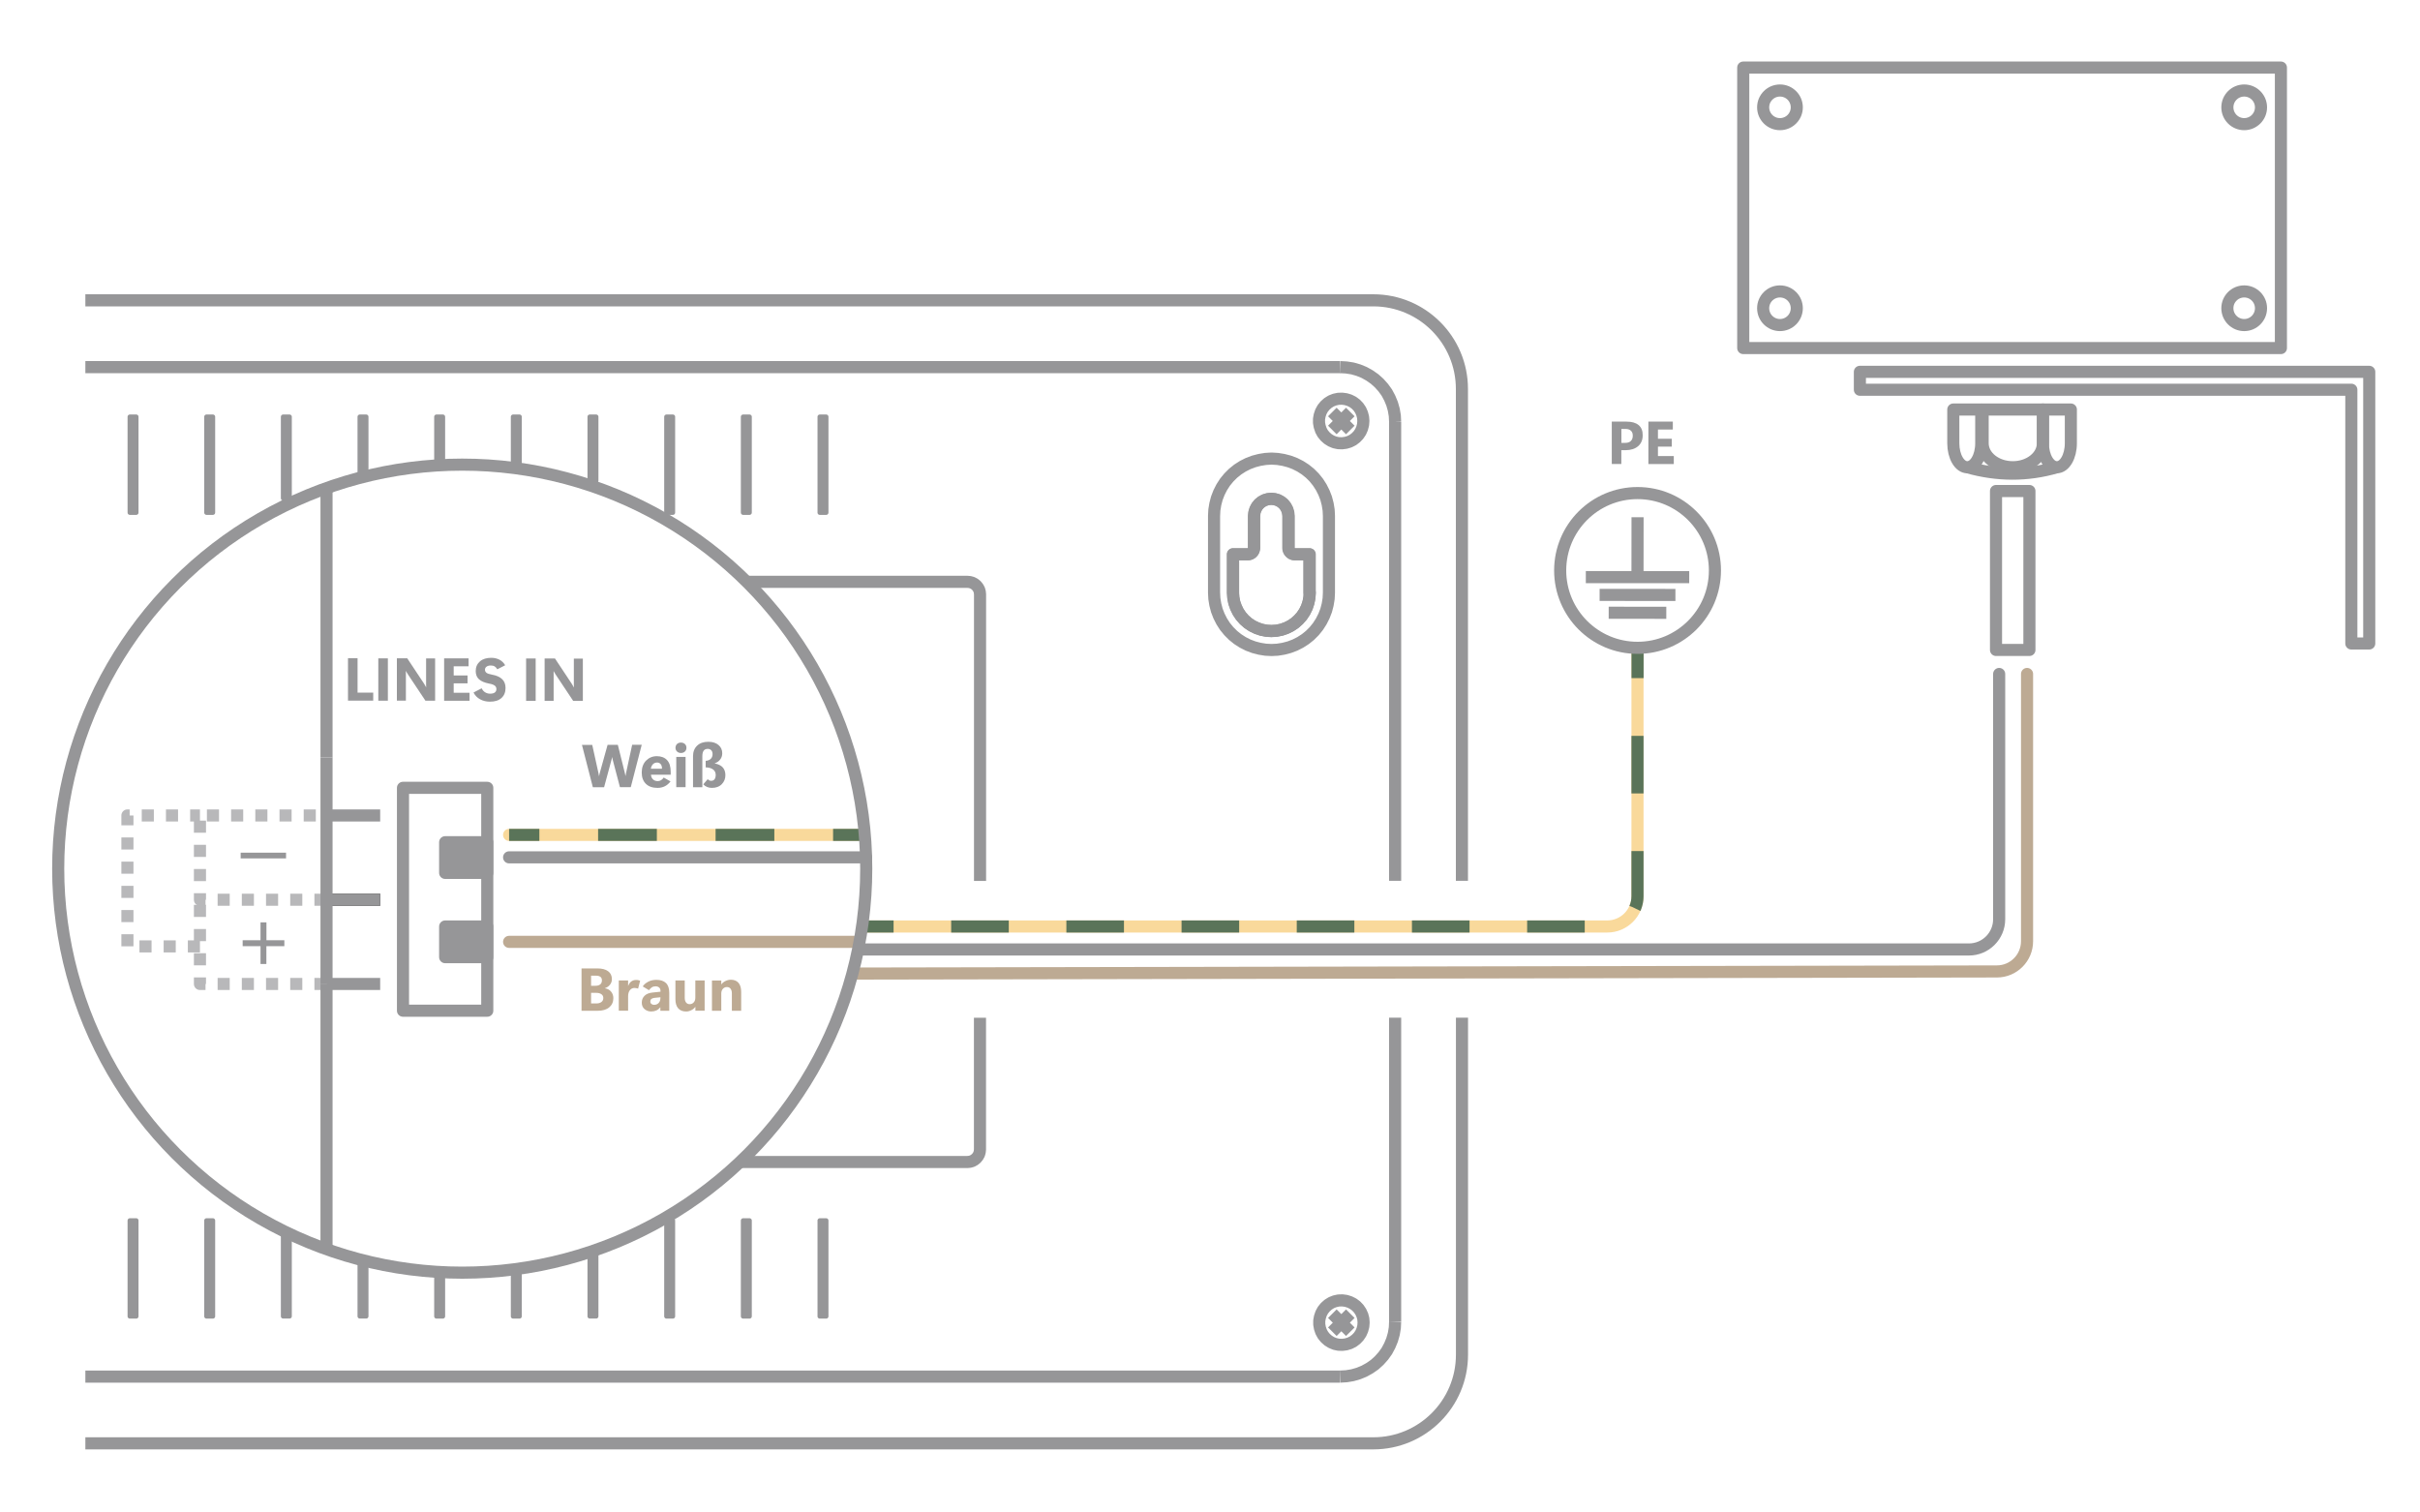 <?xml version="1.0" encoding="UTF-8"?><svg xmlns="http://www.w3.org/2000/svg" viewBox="0 0 400 250"><g id="a"><rect x="288.14" y="11.17" width="88.87" height="46.36" transform="translate(665.15 68.7) rotate(180)" style="fill:none; stroke:#969698; stroke-linejoin:round; stroke-width:2px;"/><circle cx="370.94" cy="17.74" r="2.78" style="fill:none; stroke:#969698; stroke-linejoin:round; stroke-width:2px;"/><circle cx="370.94" cy="50.95" r="2.78" style="fill:none; stroke:#969698; stroke-linejoin:round; stroke-width:2px;"/><circle cx="294.21" cy="50.95" r="2.78" style="fill:none; stroke:#969698; stroke-linejoin:round; stroke-width:2px;"/><circle cx="294.21" cy="17.74" r="2.78" style="fill:none; stroke:#969698; stroke-linejoin:round; stroke-width:2px;"/><path d="M337.67,73.27c0,2.19-2.23,3.96-4.98,3.96s-4.98-1.77-4.98-3.96h0v-5.58h9.97v5.58h0Z" style="fill:none; stroke:#969698; stroke-linejoin:round; stroke-width:2px;"/><path d="M342.29,73.27c0,2.19-1.03,3.96-2.31,3.96s-2.31-1.77-2.31-3.96h0v-5.58h4.62v5.58h0Z" style="fill:none; stroke:#969698; stroke-linejoin:round; stroke-width:2px;"/><path d="M327.48,73.27c0,2.19-1.03,3.96-2.31,3.96s-2.31-1.77-2.31-3.96h0v-5.58h4.62v5.58h0Z" style="fill:none; stroke:#969698; stroke-linejoin:round; stroke-width:2px;"/><path d="M325.17,77.23c4.98,1.4,9.92,1.43,14.81,0" style="fill:none; stroke:#969698; stroke-linejoin:round; stroke-width:2px;"/><polygon points="307.42 61.46 307.42 64.42 388.65 64.42 388.65 106.36 391.61 106.36 391.61 61.46 307.42 61.46" style="fill:none; stroke:#969698; stroke-linejoin:round; stroke-width:2px;"/><rect x="329.92" y="81.16" width="5.52" height="26.27" style="fill:none; stroke:#969698; stroke-linejoin:round; stroke-width:2px;"/><path d="M61.69,115.81h-4.17s0-7.01,0-7.01h1.58s0,5.68,0,5.68h2.59s0,1.33,0,1.33Z" style="fill:#969698;"/><path d="M64.11,115.82h-1.58s0-7,0-7h1.58s0,7,0,7Z" style="fill:#969698;"/><path d="M71.91,115.82h-1.59s-2.88-4.33-2.88-4.33c-.08-.13-.15-.24-.21-.34-.05-.1-.1-.18-.13-.24h-.02c0,.12.01.28.01.47,0,.19,0,.41,0,.66v3.77s-1.49,0-1.49,0v-7s1.71,0,1.71,0l2.78,4.19c.06.09.12.19.17.29.06.1.11.19.16.29h.02c0-.08-.01-.2-.01-.36,0-.16,0-.36,0-.6v-3.79s1.49,0,1.49,0v7Z" style="fill:#969698;"/><path d="M77.61,115.83h-4.2s0-7.01,0-7.01h4.04s0,1.31,0,1.31h-2.46s0,1.52,0,1.52h2.29s0,1.3,0,1.3h-2.29s0,1.56,0,1.56h2.62s0,1.31,0,1.31Z" style="fill:#969698;"/><path d="M78.28,114.46l1.33-.69c.15.3.35.53.59.67.24.14.51.22.8.22.36,0,.62-.07.79-.2.17-.14.26-.32.26-.56s-.09-.44-.28-.58-.48-.25-.89-.32c-.78-.15-1.34-.39-1.71-.72-.36-.33-.54-.79-.54-1.37,0-.66.24-1.19.7-1.59s1.09-.59,1.86-.59c.52,0,.98.11,1.38.32.39.21.7.51.93.91l-1.3.67c-.13-.22-.28-.38-.44-.48s-.38-.15-.64-.15c-.31,0-.54.07-.71.2-.17.13-.25.3-.25.5s.08.37.24.5c.16.13.47.23.91.31.74.13,1.3.38,1.68.74.38.36.57.85.57,1.46,0,.7-.22,1.25-.67,1.66s-1.08.61-1.91.61c-.6,0-1.14-.13-1.62-.39s-.84-.63-1.08-1.1Z" style="fill:#969698;"/><path d="M88.54,115.84h-1.58s0-7,0-7h1.58s0,7,0,7Z" style="fill:#969698;"/><path d="M96.33,115.85h-1.59s-2.88-4.33-2.88-4.33c-.08-.13-.15-.24-.21-.34-.05-.1-.1-.18-.13-.24h-.02c0,.12.01.28.01.47,0,.19,0,.41,0,.66v3.77s-1.49,0-1.49,0v-7s1.71,0,1.71,0l2.78,4.19c.06.09.12.19.17.29s.11.19.16.29h.02c0-.08-.01-.2-.01-.36,0-.16,0-.36,0-.6v-3.79s1.49,0,1.49,0v7Z" style="fill:#969698;"/><path d="M47.28,141.89h-7.5s0-.95,0-.95h7.5s0,.95,0,.95Z" style="fill:#969698;"/><path d="M46.99,156.39h-2.96s0,2.95,0,2.95h-.97v-2.95s-2.95,0-2.95,0v-.98s2.95,0,2.95,0v-2.95h.98v2.95s2.96,0,2.96,0v.98Z" style="fill:#969698;"/><rect x="135.5" y="201.74" width="1.06" height="15.84" style="fill:#969698; stroke:#969698; stroke-linecap:round; stroke-linejoin:round; stroke-width:.75px;"/><polygon points="213.86 91.6 213.66 91.55 213.48 91.45 213.31 91.32 213.18 91.15 213.08 90.97 213.03 90.78 213.01 90.57 213.01 85.29 212.95 84.73 212.79 84.2 212.53 83.71 212.17 83.27 211.74 82.92 211.25 82.65 210.71 82.5 210.16 82.44 209.6 82.5 209.07 82.65 208.58 82.92 208.14 83.27 207.79 83.71 207.53 84.2 207.36 84.73 207.31 85.29 207.31 90.57 207.28 90.78 207.22 90.97 207.13 91.15 206.99 91.32 206.84 91.45 206.65 91.55 206.45 91.6 206.25 91.62 203.82 91.62 203.82 97.96 203.87 98.78 204.03 99.6 204.31 100.38 204.67 101.13 205.13 101.82 205.67 102.44 206.3 102.99 206.99 103.45 207.73 103.81 208.52 104.08 209.33 104.24 210.16 104.29 210.99 104.24 211.8 104.08 212.58 103.81 213.32 103.45 214.01 102.99 214.63 102.44 215.18 101.82 215.64 101.13 216.01 100.38 216.27 99.6 216.44 98.78 216.49 97.96 216.49 91.62 214.06 91.62 213.86 91.6" style="fill:none; stroke:#969698; stroke-linejoin:round; stroke-width:2px;"/><path d="M218.33,71.1l.3.55.39.48.47.42.53.33.58.24.61.13.62.02.62-.08.6-.18.56-.28.5-.38.43-.45.35-.52.25-.57.16-.61.05-.62-.05-.62-.16-.61-.25-.57-.35-.52-.43-.45-.5-.37-.56-.28-.6-.18-.62-.08-.62.02-.61.13-.58.23-.53.33-.47.42-.39.48-.3.55-.2.59-.11.61v.62l.11.61.2.59h0ZM220.22,71.07l2.97-2.97M220.22,68.1l2.97,2.97" style="fill:none; stroke:#969698; stroke-linejoin:round; stroke-width:2px;"/><rect x="122.83" y="201.74" width="1.06" height="15.84" style="fill:#969698; stroke:#969698; stroke-linecap:round; stroke-linejoin:round; stroke-width:.75px;"/><path d="M219.61,84.3l-.16-.98-.25-.96-.36-.93-.45-.89-.54-.84-.62-.77-.7-.7-.77-.62-.84-.54-.89-.45-.93-.35-.96-.25-.98-.16-.99-.06-.99.06-.98.16-.96.25-.93.35-.89.45-.84.54-.77.62-.7.7-.63.77-.54.84-.45.89-.36.93-.25.96-.16.98-.05.99v12.67l.05.99.16.98.25.96.36.93.45.89.54.84.63.77.7.7.77.62.84.54.89.45.93.35.96.25.98.16.99.05.99-.05.98-.16.96-.25.93-.35.89-.45.84-.54.77-.62.7-.7.62-.77.54-.84.45-.89.36-.93.25-.96.16-.98.05-.99v-12.67l-.05-.99ZM216.49,97.96l-.06.83-.16.81-.26.79-.37.75-.46.69-.55.62-.62.55-.69.46-.75.37-.79.27-.81.16-.83.06-.83-.06-.81-.16-.79-.27-.75-.37-.69-.46-.62-.55-.55-.62-.46-.69-.37-.75-.27-.79-.16-.81-.06-.83v-6.34h2.43l.2-.02.2-.06.18-.1.16-.13.13-.16.1-.18.06-.2.02-.2v-5.28l.06-.56.16-.53.26-.49.35-.43.43-.35.49-.26.53-.16.56-.06.56.06.53.16.49.26.43.35.35.43.26.49.16.53.06.56v5.28l.02.2.06.2.1.18.13.16.16.13.18.1.2.06.2.02h2.43v6.34h.06Z" style="fill:none; stroke:#969698; stroke-linejoin:round; stroke-width:2px;"/><rect x="59.47" y="208.19" width="1.06" height="9.38" style="fill:#969698; stroke:#969698; stroke-linecap:round; stroke-linejoin:round; stroke-width:.75px;"/><rect x="72.14" y="210.36" width="1.06" height="7.22" style="fill:#969698; stroke:#969698; stroke-linecap:round; stroke-linejoin:round; stroke-width:.75px;"/><rect x="21.46" y="201.74" width="1.06" height="15.84" style="fill:#969698; stroke:#969698; stroke-linecap:round; stroke-linejoin:round; stroke-width:.75px;"/><rect x="34.13" y="201.74" width="1.06" height="15.84" style="fill:#969698; stroke:#969698; stroke-linecap:round; stroke-linejoin:round; stroke-width:.75px;"/><rect x="46.8" y="204.1" width="1.06" height="13.47" style="fill:#969698; stroke:#969698; stroke-linecap:round; stroke-linejoin:round; stroke-width:.75px;"/><rect x="84.81" y="209.77" width="1.06" height="7.81" style="fill:#969698; stroke:#969698; stroke-linecap:round; stroke-linejoin:round; stroke-width:.75px;"/><rect x="110.16" y="201.74" width="1.06" height="15.84" style="fill:#969698; stroke:#969698; stroke-linecap:round; stroke-linejoin:round; stroke-width:.75px;"/><rect x="97.48" y="206.99" width="1.06" height="10.58" style="fill:#969698; stroke:#969698; stroke-linecap:round; stroke-linejoin:round; stroke-width:.75px;"/><rect x="135.5" y="68.89" width="1.06" height="15.84" style="fill:#969698; stroke:#969698; stroke-linecap:round; stroke-linejoin:round; stroke-width:.75px;"/><rect x="122.83" y="68.89" width="1.06" height="15.84" style="fill:#969698; stroke:#969698; stroke-linecap:round; stroke-linejoin:round; stroke-width:.75px;"/><rect x="59.47" y="68.89" width="1.06" height="9.38" style="fill:#969698; stroke:#969698; stroke-linecap:round; stroke-linejoin:round; stroke-width:.75px;"/><rect x="72.14" y="68.89" width="1.06" height="7.22" style="fill:#969698; stroke:#969698; stroke-linecap:round; stroke-linejoin:round; stroke-width:.75px;"/><rect x="21.46" y="68.89" width="1.06" height="15.84" style="fill:#969698; stroke:#969698; stroke-linecap:round; stroke-linejoin:round; stroke-width:.75px;"/><rect x="34.13" y="68.89" width="1.06" height="15.84" style="fill:#969698; stroke:#969698; stroke-linecap:round; stroke-linejoin:round; stroke-width:.75px;"/><rect x="46.8" y="68.89" width="1.06" height="13.47" style="fill:#969698; stroke:#969698; stroke-linecap:round; stroke-linejoin:round; stroke-width:.75px;"/><rect x="84.81" y="68.89" width="1.06" height="7.81" style="fill:#969698; stroke:#969698; stroke-linecap:round; stroke-linejoin:round; stroke-width:.75px;"/><rect x="110.16" y="68.89" width="1.06" height="15.84" style="fill:#969698; stroke:#969698; stroke-linecap:round; stroke-linejoin:round; stroke-width:.75px;"/><rect x="97.48" y="68.89" width="1.06" height="10.58" style="fill:#969698; stroke:#969698; stroke-linecap:round; stroke-linejoin:round; stroke-width:.75px;"/><path d="M225.18,217.4l-.25-.57-.35-.52-.43-.45-.5-.37-.56-.28-.6-.19-.62-.08-.62.02-.61.13-.58.23-.53.33-.47.42-.39.48-.3.55-.2.59-.11.61v.62l.11.61.2.59.3.55.39.48.47.42.53.33.58.24.61.13.62.02.62-.08.6-.18.56-.28.5-.38.43-.45.35-.52.25-.57.16-.61.05-.62-.05-.62-.16-.61h0Z" style="fill:none; stroke:#969698; stroke-linejoin:round; stroke-width:2px;"/><line x1="221.52" y1="227.54" x2="14.11" y2="227.54" style="fill:none; stroke:#969698; stroke-linejoin:round; stroke-width:2px;"/><polyline points="230.6 218.45 230.55 219.48 230.38 220.49 230.1 221.47 229.71 222.41 229.23 223.31 228.64 224.13 227.96 224.89 227.21 225.57 226.37 226.15 225.49 226.64 224.54 227.03 223.56 227.31 222.55 227.48 221.52 227.54" style="fill:none; stroke:#969698; stroke-linejoin:round; stroke-width:2px;"/><line x1="230.6" y1="168.21" x2="230.6" y2="218.45" style="fill:none; stroke:#969698; stroke-linejoin:round; stroke-width:2px;"/><line x1="230.6" y1="69.76" x2="230.6" y2="145.59" style="fill:none; stroke:#969698; stroke-linejoin:round; stroke-width:2px;"/><polyline points="221.52 60.68 222.55 60.74 223.56 60.9 224.54 61.18 225.49 61.57 226.37 62.06 227.21 62.65 227.96 63.32 228.64 64.08 229.23 64.9 229.71 65.8 230.1 66.74 230.38 67.72 230.55 68.73 230.6 69.76" style="fill:none; stroke:#969698; stroke-linejoin:round; stroke-width:2px;"/><line x1="14.11" y1="60.68" x2="221.52" y2="60.68" style="fill:none; stroke:#969698; stroke-linejoin:round; stroke-width:2px;"/><path d="M241.65,168.21v55.71c0,8.09-6.56,14.65-14.65,14.65H14.11" style="fill:none; stroke:#969698; stroke-linejoin:round; stroke-width:2px;"/><path d="M14.11,49.64h212.88c8.09,0,14.65,6.56,14.65,14.65v81.3" style="fill:none; stroke:#969698; stroke-linejoin:round; stroke-width:2px;"/><path d="M122.31,192.07h37.58l.41-.04.39-.11.36-.2.32-.26.26-.32.2-.36.11-.39.04-.41v-21.76M161.99,145.61v-47.36l-.04-.41-.11-.39-.2-.36-.26-.32-.32-.26-.36-.19-.39-.11-.41-.04h-36.48" style="fill:none; stroke:#969698; stroke-linejoin:round; stroke-width:2px;"/><line x1="220.22" y1="220.12" x2="223.19" y2="217.14" style="fill:none; stroke:#969698; stroke-linejoin:round; stroke-width:2px;"/><line x1="220.22" y1="217.14" x2="223.19" y2="220.12" style="fill:none; stroke:#969698; stroke-linejoin:round; stroke-width:2px;"/><path d="M335.05,111.4v44.17c0,2.76-2.23,5-4.99,5l-188.49.35" style="fill:none; stroke:#bdaa93; stroke-linecap:round; stroke-linejoin:round; stroke-width:2px;"/><path d="M330.44,111.4v40.54c0,2.76-2.24,5-5,5h-183.29" style="fill:none; stroke:#969698; stroke-linecap:round; stroke-linejoin:round; stroke-width:2px;"/><line x1="143.15" y1="141.71" x2="84.15" y2="141.71" style="fill:none; stroke:#969698; stroke-linecap:round; stroke-linejoin:round; stroke-width:2px;"/><line x1="141.57" y1="155.68" x2="84.15" y2="155.68" style="fill:none; stroke:#bdaa93; stroke-linecap:round; stroke-linejoin:round; stroke-width:2px;"/><line x1="142.7" y1="138" x2="84.15" y2="138" style="fill:none; stroke:#f9d99b; stroke-linecap:round; stroke-linejoin:round; stroke-width:2px;"/><line x1="142.7" y1="138" x2="137.7" y2="138" style="fill:none; stroke:#5a7459; stroke-linejoin:round; stroke-width:2px;"/><line x1="127.99" y1="138" x2="94.01" y2="138" style="fill:none; stroke:#5a7459; stroke-dasharray:9.71 9.71; stroke-linejoin:round; stroke-width:2px;"/><line x1="89.15" y1="138" x2="84.15" y2="138" style="fill:none; stroke:#5a7459; stroke-linejoin:round; stroke-width:2px;"/><path d="M142.7,153.14h122.96c2.76,0,5-2.24,5-5v-41.06" style="fill:none; stroke:#f9d99b; stroke-linejoin:round; stroke-width:2px;"/><line x1="142.7" y1="153.14" x2="147.7" y2="153.14" style="fill:none; stroke:#5a7459; stroke-linejoin:round; stroke-width:2px;"/><path d="M157.22,153.14h108.44c2.76,0,5-2.24,5-5v-31.3" style="fill:none; stroke:#5a7459; stroke-dasharray:9.52 9.52; stroke-linejoin:round; stroke-width:2px;"/><line x1="270.67" y1="112.08" x2="270.67" y2="107.08" style="fill:none; stroke:#5a7459; stroke-linejoin:round; stroke-width:2px;"/><circle cx="270.67" cy="94.29" r="12.79" style="fill:none; stroke:#969698; stroke-linejoin:round; stroke-width:2px;"/><line x1="270.67" y1="85.49" x2="270.66" y2="95.39" style="fill:none; stroke:#969698; stroke-linejoin:round; stroke-width:2px;"/><line x1="262.12" y1="95.39" x2="279.21" y2="95.4" style="fill:none; stroke:#969698; stroke-linejoin:round; stroke-width:2px;"/><line x1="264.4" y1="98.33" x2="276.93" y2="98.34" style="fill:none; stroke:#969698; stroke-linejoin:round; stroke-width:2px;"/><line x1="265.9" y1="101.28" x2="275.42" y2="101.29" style="fill:none; stroke:#969698; stroke-linejoin:round; stroke-width:2px;"/><path d="M267.99,74.41v2.28s-1.58,0-1.58,0v-7s2.44,0,2.44,0c.87,0,1.54.19,1.99.57.46.38.69.94.68,1.69,0,.77-.26,1.38-.77,1.81-.51.43-1.2.65-2.06.65h-.71ZM268,70.9v2.3s.66,0,.66,0c.39,0,.69-.1.9-.31.21-.2.32-.5.32-.88,0-.35-.1-.63-.31-.82-.21-.19-.5-.29-.89-.29h-.68Z" style="fill:#969698;"/><path d="M276.66,76.7h-4.2s0-7.01,0-7.01h4.04s0,1.31,0,1.31h-2.46s0,1.52,0,1.52h2.29s0,1.3,0,1.3h-2.29s0,1.56,0,1.56h2.62s0,1.31,0,1.31Z" style="fill:#969698;"/><rect x="66.61" y="130.22" width="13.93" height="36.84" style="fill:none; stroke:#969698; stroke-linejoin:round; stroke-width:2px;"/><polyline points="33.05 156.43 21.06 156.43 21.06 134.79 33.05 134.79" style="fill:none; stroke:#b8b8ba; stroke-dasharray:2; stroke-linejoin:round; stroke-width:2px;"/><line x1="53.97" y1="134.79" x2="62.84" y2="134.79" style="fill:none; stroke:#969698; stroke-linejoin:round; stroke-width:2px;"/><polyline points="53.97 148.72 33.05 148.72 33.05 134.79 53.97 134.79" style="fill:none; stroke:#b8b8ba; stroke-dasharray:2; stroke-linejoin:round; stroke-width:2px;"/><line x1="62.84" y1="148.72" x2="53.97" y2="148.72" style="fill:none; stroke:#211e1f; stroke-linejoin:round; stroke-width:2px;"/><line x1="53.97" y1="148.72" x2="62.84" y2="148.72" style="fill:none; stroke:#969698; stroke-linejoin:round; stroke-width:2px;"/><polyline points="53.97 162.64 33.05 162.64 33.05 148.72" style="fill:none; stroke:#b8b8ba; stroke-dasharray:2; stroke-linejoin:round; stroke-width:2px;"/><line x1="62.84" y1="162.64" x2="53.97" y2="162.64" style="fill:none; stroke:#969698; stroke-linejoin:round; stroke-width:2px;"/><rect x="73.58" y="139.21" width="6.96" height="5.07" style="fill:#969698; stroke:#969698; stroke-linejoin:round; stroke-width:2px;"/><rect x="73.58" y="153.14" width="6.96" height="5.07" style="fill:#969698; stroke:#969698; stroke-linejoin:round; stroke-width:2px;"/><circle cx="76.4" cy="143.58" r="66.78" style="fill:none; stroke:#969698; stroke-linejoin:round; stroke-width:2px;"/><line x1="53.97" y1="125.2" x2="53.97" y2="80.67" style="fill:none; stroke:#969698; stroke-linejoin:round; stroke-width:2px;"/><line x1="53.97" y1="162.64" x2="53.97" y2="206.5" style="fill:none; stroke:#969698; stroke-linejoin:round; stroke-width:2px;"/><line x1="53.97" y1="125.2" x2="53.97" y2="162.64" style="fill:none; stroke:#969698; stroke-linejoin:round; stroke-width:2px;"/></g><g id="b"><path d="M96.12,167.07v-7h2.59c.78,0,1.38.15,1.8.46s.63.75.63,1.32c0,.35-.11.66-.33.93-.22.27-.5.45-.83.56v.02c.43.06.77.24,1.02.54s.38.66.38,1.08c0,.64-.23,1.15-.69,1.53s-1.09.56-1.88.56h-2.69ZM97.7,161.27v1.67h.74c.33,0,.58-.08.77-.23s.28-.38.28-.67c0-.25-.08-.44-.24-.57-.16-.13-.41-.2-.73-.2h-.81ZM97.7,164.1v1.76h.85c.37,0,.65-.08.86-.24s.31-.38.31-.66c0-.26-.1-.47-.31-.62-.2-.15-.49-.23-.85-.23h-.86Z" style="fill:#bdaa93;"/><path d="M105.49,163.41c-.11-.04-.21-.06-.32-.08-.11-.02-.21-.03-.31-.03-.3,0-.55.12-.75.37-.19.25-.29.58-.29,1v2.39h-1.54v-5h1.54v.89h.02c.12-.33.29-.57.51-.73.22-.16.49-.24.79-.24.12,0,.24,0,.35.03.11.02.22.05.32.09l-.34,1.32Z" style="fill:#bdaa93;"/><path d="M110.61,167.07h-1.46v-.56h-.02c-.19.23-.4.4-.65.51-.25.11-.53.17-.84.17-.42,0-.79-.13-1.1-.39-.31-.26-.46-.62-.46-1.08s.15-.82.45-1.12c.29-.3.73-.48,1.31-.54l1.33-.14v-.15c0-.24-.08-.43-.23-.55s-.35-.19-.58-.19-.44.05-.61.16-.33.27-.48.48l-1.03-.62c.18-.29.46-.54.86-.76.39-.22.86-.33,1.4-.33.69,0,1.22.18,1.58.53.36.35.54.89.54,1.6v2.99ZM109.16,165.03v-.19l-1,.1c-.23.03-.4.09-.51.19s-.16.24-.16.42c0,.16.06.29.18.39s.27.15.44.15c.31,0,.56-.1.75-.3s.29-.45.29-.76Z" style="fill:#bdaa93;"/><path d="M116.48,167.06h-1.54v-.63h-.02c-.16.23-.38.41-.66.55-.28.14-.56.21-.85.21-.58,0-1.02-.18-1.32-.53-.3-.35-.45-.85-.45-1.49v-3.11h1.54v2.87c0,.32.07.57.21.76s.34.29.61.29.49-.1.67-.3.26-.46.26-.77v-2.85h1.54v5Z" style="fill:#bdaa93;"/><path d="M122.51,167.07h-1.54v-2.87c0-.32-.07-.57-.21-.76s-.34-.29-.61-.29-.49.1-.67.3-.26.46-.26.77v2.85h-1.54v-5h1.54v.63h.02c.16-.23.39-.41.68-.55.29-.14.58-.21.88-.21.56,0,.99.18,1.28.53.29.35.43.85.43,1.49v3.11Z" style="fill:#bdaa93;"/><path d="M106.07,123.11l-1.81,7h-1.79l-1.16-4.4c-.03-.11-.05-.2-.07-.27-.02-.07-.03-.17-.05-.28h-.02c-.02.11-.04.21-.06.29s-.04.17-.07.27l-1.19,4.4h-1.86l-1.8-7h1.7l1.01,4.58c.02.09.04.17.05.24.01.07.03.17.05.32h.03c.03-.15.05-.25.06-.31.01-.06.04-.15.07-.27l1.27-4.57h1.69l1.15,4.62c.02.09.04.17.05.23.01.06.03.15.06.28h.02c.02-.13.04-.23.05-.29s.03-.14.05-.26l.99-4.59h1.57Z" style="fill:#969698;"/><path d="M110.86,128.05h-3.26c.02.32.13.58.33.77.2.19.46.29.79.29.2,0,.38-.05.54-.15.17-.1.31-.24.44-.44l1.13.64c-.29.37-.61.64-.96.81-.35.17-.75.26-1.18.26-.83,0-1.47-.22-1.93-.67-.46-.45-.69-1.07-.69-1.87s.24-1.49.72-1.97c.48-.48,1.07-.73,1.78-.73s1.29.22,1.69.65c.4.43.6,1.08.6,1.95v.46ZM109.42,127.07c0-.34-.07-.6-.22-.77s-.34-.26-.58-.26c-.29,0-.53.1-.71.29-.18.2-.29.44-.33.73h1.84Z" style="fill:#969698;"/><path d="M112.55,124.46c-.27,0-.48-.08-.65-.25-.17-.16-.25-.37-.25-.61s.09-.46.25-.62c.17-.16.39-.24.65-.24s.49.08.66.24c.17.16.25.37.25.62s-.08.46-.25.62c-.17.16-.39.24-.66.24ZM113.32,130.11h-1.54v-5h1.54v5Z" style="fill:#969698;"/><path d="M116.24,129.64l.75-.86c.05.08.12.14.22.2.1.05.21.08.33.08.26,0,.45-.09.57-.26s.19-.41.19-.71c0-.38-.14-.68-.43-.9-.29-.22-.7-.34-1.23-.35v-1.08c.36-.03.64-.14.84-.33.2-.2.3-.45.3-.78,0-.27-.07-.49-.22-.64s-.34-.23-.58-.23c-.3,0-.52.1-.67.3-.15.2-.22.5-.22.9v5.14h-1.54v-5.12c0-.73.22-1.31.67-1.74.45-.44,1.07-.65,1.86-.65.71,0,1.27.18,1.68.53s.62.81.62,1.37c0,.4-.12.75-.35,1.04s-.53.5-.9.62v.02c.59.11,1.04.33,1.33.65s.44.76.44,1.29c0,.59-.2,1.08-.6,1.49-.4.41-.95.61-1.63.61-.28,0-.55-.05-.8-.15-.25-.1-.46-.25-.62-.44Z" style="fill:#969698;"/></g></svg>